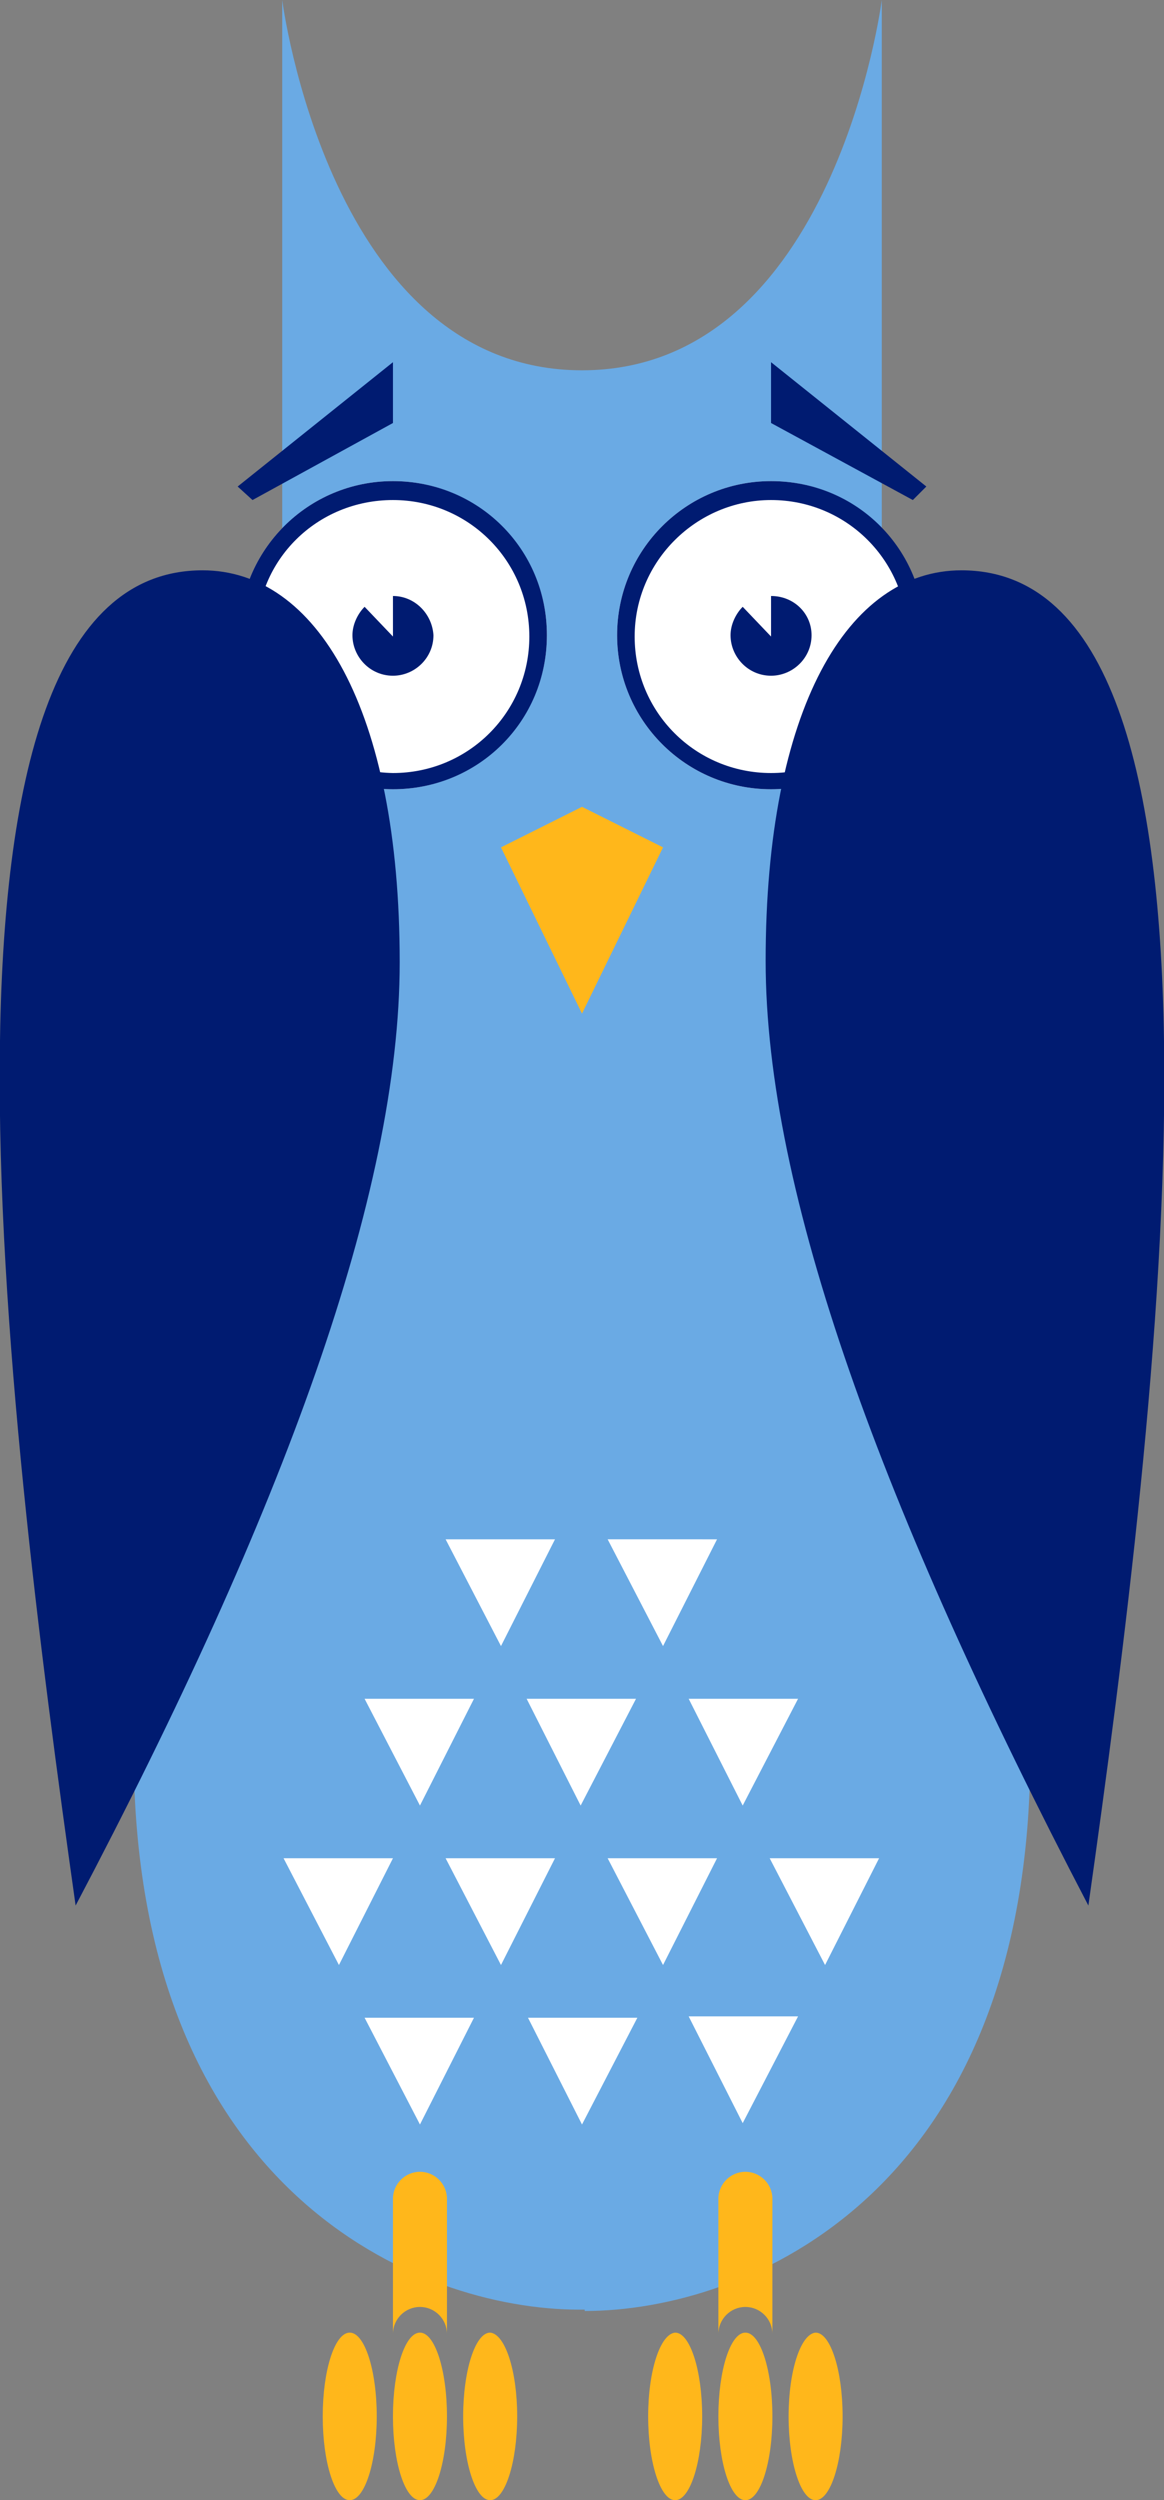 <svg xmlns="http://www.w3.org/2000/svg" xmlns:xlink="http://www.w3.org/1999/xlink" id="Laag_1" x="0px" y="0px" viewBox="0 0 86.2 185" style="enable-background:new 0 0 86.2 185;" xml:space="preserve">
<rect x="0" y="0" width="86.2" height="185" fill="#808080" stroke="none"/>
<style type="text/css">
	.st0{fill:#6AAAE4;}
	.st1{fill:#FFFFFF;}
	.st2{fill:#001B71;}
	.st3{fill:#FFB71B;}
	.st4{fill:none;stroke:#1B1C20;stroke-width:0.274;stroke-miterlimit:10;}
</style>
<g>
	<path class="st0" d="M43.3,171c12,0,33-8.7,33-41.4c0-21.5-11-14.2-11-69.2V0c0,0-3.5,27.4-22.2,27.4S20.9,0,20.9,0v60.3   c0,55-11,47.8-11,69.2c0,32.7,21.1,41.4,33,41.4H43.3z"></path>
	<g>
		<path class="st1" d="M45.7,47c0,6.3,5.1,11.4,11.4,11.4c6.3,0,11.4-5.1,11.4-11.4s-5.1-11.4-11.4-11.4    C50.8,35.6,45.7,40.7,45.7,47z"></path>
		<path class="st2" d="M57.1,37c5.6,0,10.1,4.5,10.1,10.1s-4.5,10.1-10.1,10.1c-5.6,0-10.1-4.5-10.1-10.1S51.6,37,57.1,37     M57.1,35.6c-6.3,0-11.4,5.1-11.4,11.4s5.1,11.4,11.4,11.4c6.3,0,11.4-5.1,11.4-11.4S63.5,35.6,57.1,35.6L57.1,35.6z"></path>
	</g>
	<g>
		<circle class="st1" cx="29.1" cy="47" r="11.4"></circle>
		<path class="st2" d="M29.1,37c5.6,0,10.1,4.5,10.1,10.1s-4.5,10.1-10.1,10.1C23.5,57.1,19,52.6,19,47S23.5,37,29.1,37 M29.1,35.6    c-6.3,0-11.4,5.1-11.4,11.4s5.1,11.4,11.4,11.4S40.5,53.4,40.5,47S35.4,35.6,29.1,35.6L29.1,35.6z"></path>
	</g>
	<g>
		<path class="st3" d="M31.1,160.7c-1.1,0-2,0.9-2,2v10c0-1.1,0.9-2,2-2c1.1,0,2,0.9,2,2v-10C33.1,161.6,32.2,160.7,31.1,160.7z"></path>
	</g>
	<ellipse class="st3" cx="25.9" cy="178.8" rx="2" ry="6.2"></ellipse>
	<ellipse class="st3" cx="31.1" cy="178.8" rx="2" ry="6.2"></ellipse>
	<path class="st3" d="M38.3,178.8c0,3.4-0.9,6.2-2,6.2c-1.1,0-2-2.8-2-6.2c0-3.4,0.9-6.2,2-6.2C37.4,172.7,38.3,175.4,38.3,178.8z"></path>
	<g>
		<path class="st3" d="M55.2,160.7c1.1,0,2,0.9,2,2v10c0-1.1-0.9-2-2-2c-1.1,0-2,0.9-2,2v-10C53.2,161.6,54.1,160.7,55.2,160.7z"></path>
	</g>
	<path class="st3" d="M58.4,178.8c0,3.4,0.9,6.2,2,6.2c1.1,0,2-2.8,2-6.2c0-3.4-0.9-6.2-2-6.2C59.3,172.7,58.4,175.4,58.4,178.8z"></path>
	<ellipse class="st3" cx="55.2" cy="178.8" rx="2" ry="6.2"></ellipse>
	<path class="st3" d="M48,178.8c0,3.4,0.9,6.2,2,6.2c1.1,0,2-2.8,2-6.2c0-3.4-0.9-6.2-2-6.2C48.9,172.7,48,175.4,48,178.8z"></path>
	<g>
		<path class="st2" d="M57.1,44.1v3L55,44.9c-0.5,0.5-0.9,1.3-0.9,2.1c0,1.6,1.3,3,3,3c1.6,0,3-1.3,3-3    C60.1,45.4,58.8,44.1,57.1,44.1z"></path>
	</g>
	<polygon class="st2" points="29.1,26.8 29.1,31.3 18.7,37 17.6,36  "></polygon>
	<polygon class="st2" points="57.1,26.8 57.1,31.3 67.6,37 68.6,36  "></polygon>
	<g>
		<path class="st2" d="M29.1,44.1v3L27,44.9c-0.5,0.5-0.9,1.3-0.9,2.1c0,1.6,1.3,3,3,3c1.6,0,3-1.3,3-3C32,45.4,30.7,44.1,29.1,44.1    z"></path>
	</g>
	<path class="st4" d="M76.9,21.7"></path>
	<polygon class="st3" points="43.1,75 49.1,62.7 43.1,59.7 37.1,62.7  "></polygon>
	<path class="st2" d="M71.2,42.2c22.3,0,14.6,62,9.4,98.8c-15.3-29.3-23.9-52.8-23.9-69.9C56.7,52.4,62.8,42.2,71.2,42.2z"></path>
	<path class="st2" d="M15,42.2c-22.3,0-14.6,62-9.4,98.8C21,111.8,29.6,88.3,29.6,71.2C29.6,52.4,23.4,42.2,15,42.2z"></path>
	<path class="st1" d="M43.1,157.2l-4-7.9h8.1L43.1,157.2z M25.1,145.4l4-7.9h-8.1L25.1,145.4z M37.1,145.4l4-7.9h-8.1L37.1,145.4z    M49.1,145.4l4-7.9H45L49.1,145.4z M37.1,121.8l4-7.9h-8.1L37.1,121.8z M49.1,121.8l4-7.9H45L49.1,121.8z M61.1,145.4l4-7.9h-8.1   L61.1,145.4z M31.1,157.2l4-7.9h-8.1L31.1,157.2z M59.1,149.2h-8.1l4,7.9L59.1,149.2z M47.1,125.7h-8.1l4,7.9L47.1,125.7z    M31.1,133.6l4-7.9h-8.1L31.1,133.6z M59.1,125.7h-8.1l4,7.9L59.1,125.7z"></path>
</g>
</svg>
